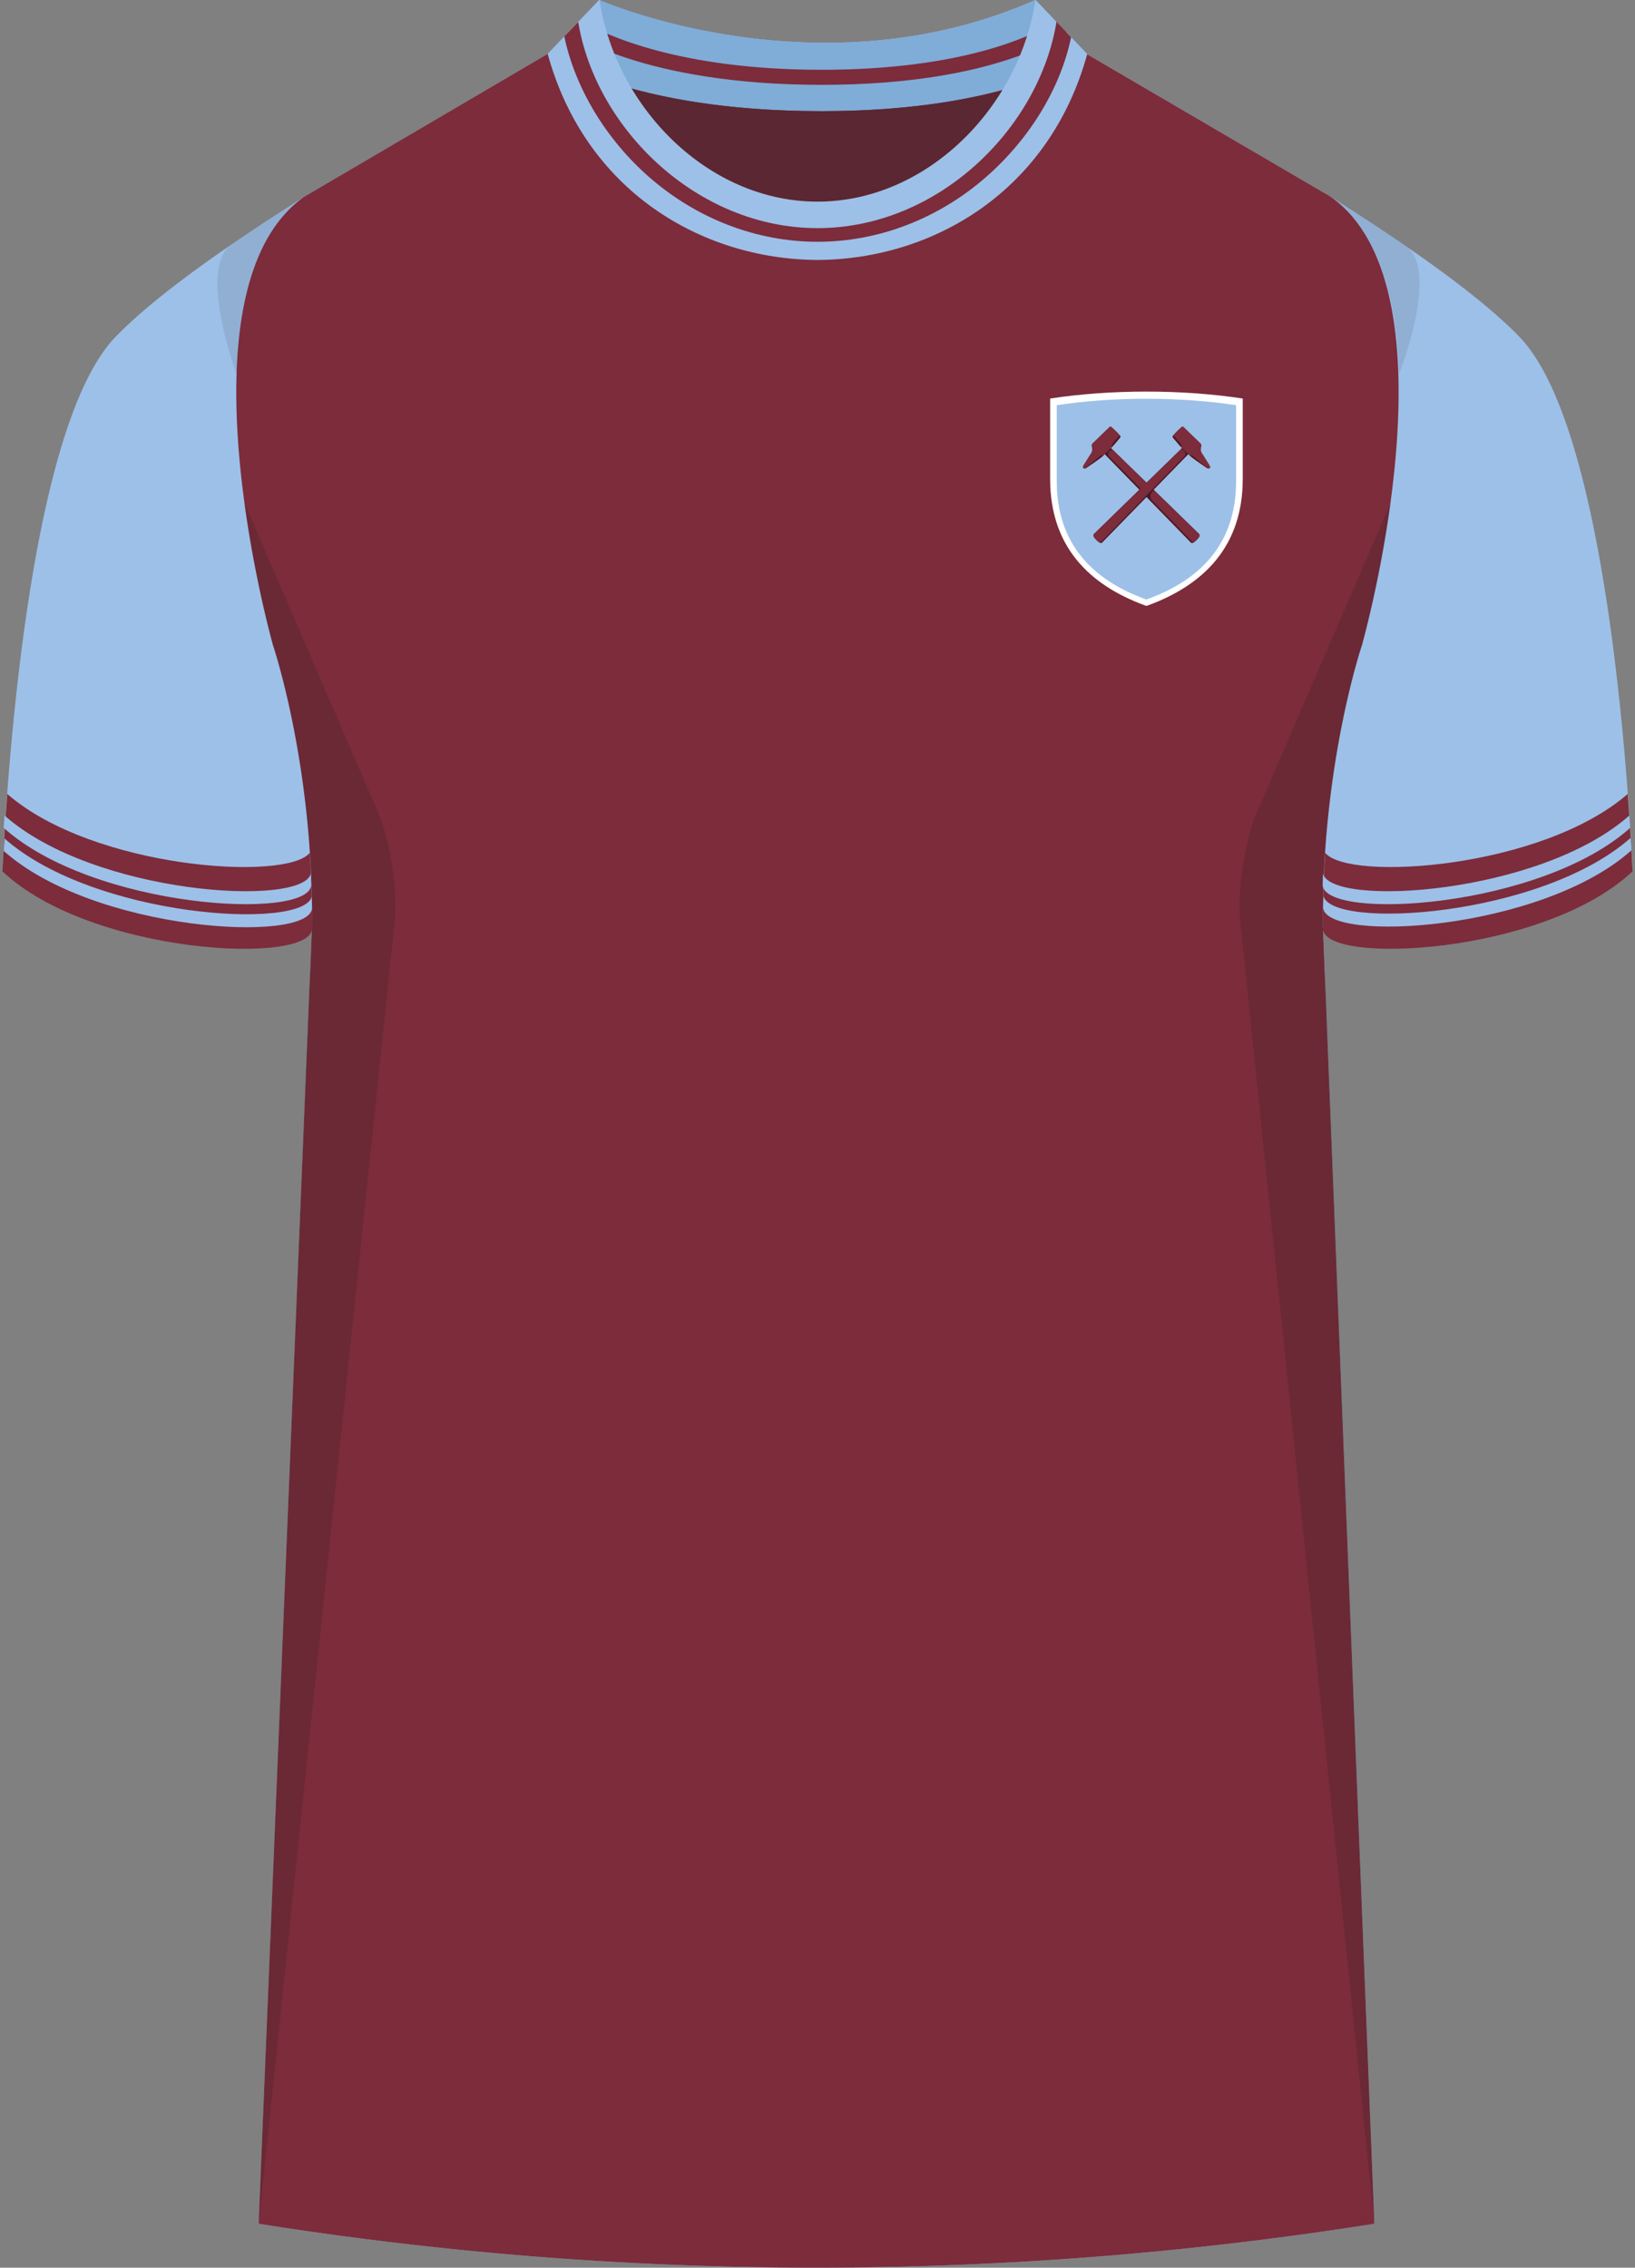 <svg xmlns="http://www.w3.org/2000/svg" viewBox="0 0 360.59 500"><rect x="0" y="0" width="360.59" height="500" fill="#808080" stroke="none"/><defs><style>.cls-1{opacity:.5}.cls-1,.cls-2,.cls-3,.cls-4,.cls-5,.cls-6,.cls-7,.cls-8{stroke-width:0}.cls-1,.cls-5{fill:#231f20}.cls-9{isolation:isolate}.cls-10{mix-blend-mode:multiply;opacity:.2}.cls-2{fill:#7c2c3b}.cls-3{fill:#491823}.cls-4{fill:#5b2732}.cls-6{fill:#9dc0e8}.cls-7{fill:#80acd8}.cls-8{fill:#fff}</style></defs><g class="cls-9"><g id="Laag_1" data-name="Laag 1"><g id="West_Ham" data-name="West Ham"><path id="Jersey_Color" d="M293.44 43.36c16.69 10.52 32.92 21.85 41.69 30.94 18.05 18.72 23.45 88.61 24.92 117.3-19.56 18.44-68.2 20.76-68.28 12.63l11.35 286.08a786.54 786.54 0 0 1-246.07 0l11.77-286.08c-.08 8.13-48.73 5.8-68.28-12.63 1.47-28.68 6.87-98.58 24.92-117.3 8.76-9.09 24.99-20.42 41.68-30.94l53.58-31.43L132.12 0s48.24 21.23 96.19 0l10.74 11.56 54.38 31.8Z" class="cls-6" data-name="Jersey Color"/><path id="Body" d="m239.06 11.56 54.38 31.8c29.13 20.49 6.91 98.94 6.91 98.94s-8.95 26.4-8.59 61.93l11.35 286.08a786.54 786.54 0 0 1-246.07 0l11.77-286.08c.37-35.53-8.59-61.93-8.59-61.93S38 63.85 67.13 43.36l54.21-31.8h117.71Z" class="cls-2"/><g id="Shading" class="cls-10"><path d="M68.21 217.65c3.28-42.1-8-75.36-8-75.36s-3.92-13.84-6.31-31.41l29.42 68.13c2.77 6.4 4.43 17.31 3.71 24.25L57.05 490.3l11.17-272.66ZM292.38 217.65c-3.28-42.1 8-75.36 8-75.36s3.92-13.84 6.31-31.41l-29.42 68.13c-2.77 6.4-4.43 17.31-3.71 24.25l29.57 287.04-10.75-272.66Z" class="cls-5"/><path d="M50.96 53.98c5.17-3.55 10.65-7.13 16.17-10.62-10.67 7.5-14.45 22.78-14.95 39.13 0 0-8.61-23.09-1.22-28.52ZM310.15 54.34a537.69 537.69 0 0 0-16.71-10.98c10.67 7.5 14.61 22.78 15.12 39.13 0 0 8.98-22.73 1.59-28.16ZM132.12 0s7.46 3.28 19.43 5.98c0 0-1.6 10.94 5.79 31.3-12.42-9.74-25.22-23.21-25.22-37.27Z" class="cls-1"/></g><g id="Collar"><g><path d="M228.42 0c-47.95 21.23-96.19 0-96.19 0l-11.4 11.93s17.44 12.57 60.3 12.58c41.56-.02 57.7-11.83 58.66-12.58L228.43 0Z" class="cls-7"/><path d="M180.29 44.46c-17.16 0-32.32-10.49-40.97-24.93 9.66 2.65 23.39 4.98 41.81 4.98 17.62 0 30.67-2.14 39.93-4.64-8.69 14.27-23.74 24.59-40.77 24.59Z" class="cls-4"/><path d="M128.03 4.54c5.23 3.05 21.54 10.83 53.15 10.85 31.34-.01 46.75-7.59 51.75-10.7l2.32 2.42c-.89.7-15.76 11.59-54.07 11.6-39.51-.02-55.59-11.6-55.59-11.6l2.44-2.57Z" class="cls-2"/></g><path d="M228.36 0c-3.51 23.5-23.8 44.46-48.07 44.46S135.74 23.5 132.23 0L120.8 11.93c8.29 30.12 33.85 45.24 59.49 45.39 25.64-.14 51.2-15.27 59.49-45.39L228.35 0Z" class="cls-6"/><path d="M233 4.84c-3.85 23.5-26.11 45.46-52.69 45.46s-48.94-21.96-52.79-45.46l-3.07 3.2c2.42 11.47 9.26 22.74 18.73 31.02 10.52 9.19 23.71 14.25 37.13 14.25s26.61-5.06 37.13-14.25c9.48-8.28 16.37-19.36 18.79-30.84L233 4.85Z" class="cls-2"/></g><g id="Logo"><g id="g498"><g id="g504"><path id="path506" d="M252.83 86.34c-7.58 0-14.78.55-21.23 1.53v17.73c0 14.97 8.69 23.4 20.89 27.88l.35.11.35-.11c12.2-4.49 20.89-12.92 20.89-27.89V87.87c-6.45-.98-13.65-1.53-21.23-1.53Z" class="cls-8"/></g><g id="g508"><path id="path510" d="M272.6 89.34c-6.01-.91-12.7-1.42-19.77-1.42s-13.76.51-19.77 1.42v16.78c0 13.94 8.09 21.78 19.44 25.95l.32.11.32-.11c11.39-4.16 19.47-11.99 19.47-25.93V89.35Z" class="cls-6"/></g><g id="g512"><path id="path514" d="M262.59 119.6c.32.32.81-.01 1.32-.54.51-.51.84-1.02.54-1.32l-19.6-19.11c-.32-.32-.87-.26-1.25.11-.37.37-.43.94-.11 1.25l19.11 19.6Z" class="cls-3"/></g><g id="g516"><path id="path518" d="m245.46 98.34 1.6-1.89s.15-.21-.08-.48c-.62-.76-1.86-1.85-1.86-1.85-.18-.14-.3-.1-.5.08-.98.94-3.47 3.35-3.63 3.52-.19.19-.28.33-.22.66s.23.9-.07 1.43l-1.68 2.66c-.21.33-.28.61-.11.77.08.08.3.18.73-.12.21-.14 2.51-1.7 3.24-2.29.43-.36.76-.68.76-.68l1.38-1.36s.29-.29.44-.45Z" class="cls-2"/></g><g id="g520"><path id="path522" d="M239.65 102.95c-.48.33-.48.37-.41.36.11-.03.23-.08.4-.19.21-.14 2.51-1.7 3.24-2.29.3-.25.55-.48.68-.59-.37.08-.85.26-1.14.51-.4.32-2.07 1.74-2.76 2.21Z" class="cls-3"/></g><g id="g524"><path id="path526" d="m245.46 98.34 1.6-1.89s.1-.12.01-.32c0 0-.14-.15-.59.39-.39.45-.57.63-.9 1.03-.25.3-.44.8-.51 1.19.1-.1.28-.28.39-.4Z" class="cls-3"/></g><g id="g528"><path id="path530" d="M243.12 119.6c-.32.32-.81-.01-1.32-.54-.51-.51-.84-1.02-.54-1.32l19.6-19.11c.32-.32.87-.26 1.25.11.37.37.43.94.11 1.25l-19.11 19.6Z" class="cls-3"/></g><g id="g532"><path id="path534" d="m242.93 119.41 18.3-18.79c.32-.32.26-.87-.11-1.25-.19-.19-.44-.3-.68-.32l-19.16 18.68c-.32.3-.03.79.45 1.27.47.44.91.7 1.2.41Z" class="cls-2"/></g><g id="g536"><path id="path538" d="m260.26 98.34-1.6-1.89s-.15-.21.08-.48c.62-.76 1.86-1.85 1.86-1.85.18-.14.3-.1.5.08.98.94 3.47 3.35 3.63 3.52.19.19.28.33.22.66s-.23.9.07 1.43l1.68 2.66c.21.33.28.61.11.77-.08.08-.3.18-.73-.12-.21-.15-2.51-1.7-3.24-2.3-.43-.36-.76-.68-.76-.68l-1.38-1.36s-.29-.28-.44-.44Z" class="cls-2"/></g><g id="g540"><path id="path542" d="M266.07 102.94c.48.33.48.37.41.36-.11-.01-.23-.07-.4-.19-.21-.14-2.51-1.7-3.24-2.29-.3-.25-.55-.48-.68-.59.37.08.85.26 1.14.51.4.32 2.07 1.74 2.76 2.21Z" class="cls-3"/></g><g id="g544"><path id="path546" d="m260.26 98.34-1.6-1.89s-.1-.12-.01-.32c0 0 .14-.15.59.39.39.45.58.63.9 1.02.25.3.44.8.51 1.19-.1-.08-.28-.26-.39-.39Z" class="cls-3"/></g><g id="g576"><path id="path578" d="M245.4 99.17c-.23 0-.5.1-.7.3-.34.34-.4.87-.11 1.16l7.84 8.02 1.34-1.34-8.37-8.15Z" class="cls-2"/></g><g id="g580"><path id="path582" d="m264.45 117.74-9.89-9.62c-.15.07-.3.17-.43.29-.51.51-.55 1.32-.12 1.89l8.84 9.06c.29.29.76-.01 1.23-.5.1-.08.17-.17.23-.25.26-.33.36-.65.14-.87Z" class="cls-2"/></g></g></g><g id="Cuffs"><path d="M.53 192.11c.24-4.71.59-10.52 1.08-17.04 19.01 16.51 61.67 19.33 66.71 12.96.36 5.27.55 10.87.49 16.72-.08 8.13-48.73 5.8-68.28-12.63ZM360.05 192.11c-.24-4.71-.59-10.52-1.08-17.04-19.01 16.51-61.67 19.33-66.71 12.96-.36 5.27-.55 10.87-.49 16.72.08 8.13 48.73 5.8 68.28-12.63Z" class="cls-2"/><path d="M.81 182.53c19.85 17.79 67.02 20.51 67.83 12.69-.01-.72-.06-1.89-.08-2.6-1.85 7.48-47.85 4.65-67.56-12.81l-.19 2.72Z" class="cls-6"/><path d="M.81 187.61c19.91 17.79 67.2 20.51 68.02 12.69-.01-.72-.06-1.89-.08-2.6-1.86 7.48-47.98 4.65-67.74-12.81l-.19 2.72ZM359.53 182.53c-19.85 17.79-67.02 20.51-67.83 12.69.01-.72.06-1.89.08-2.6 1.85 7.48 47.85 4.65 67.56-12.81l.19 2.72Z" class="cls-6"/><path d="M359.82 187.47c-19.91 17.79-67.2 20.51-68.02 12.69.01-.72.06-1.89.08-2.6 1.86 7.48 47.98 4.65 67.74-12.81l.19 2.72Z" class="cls-6"/></g></g></g></g></svg>